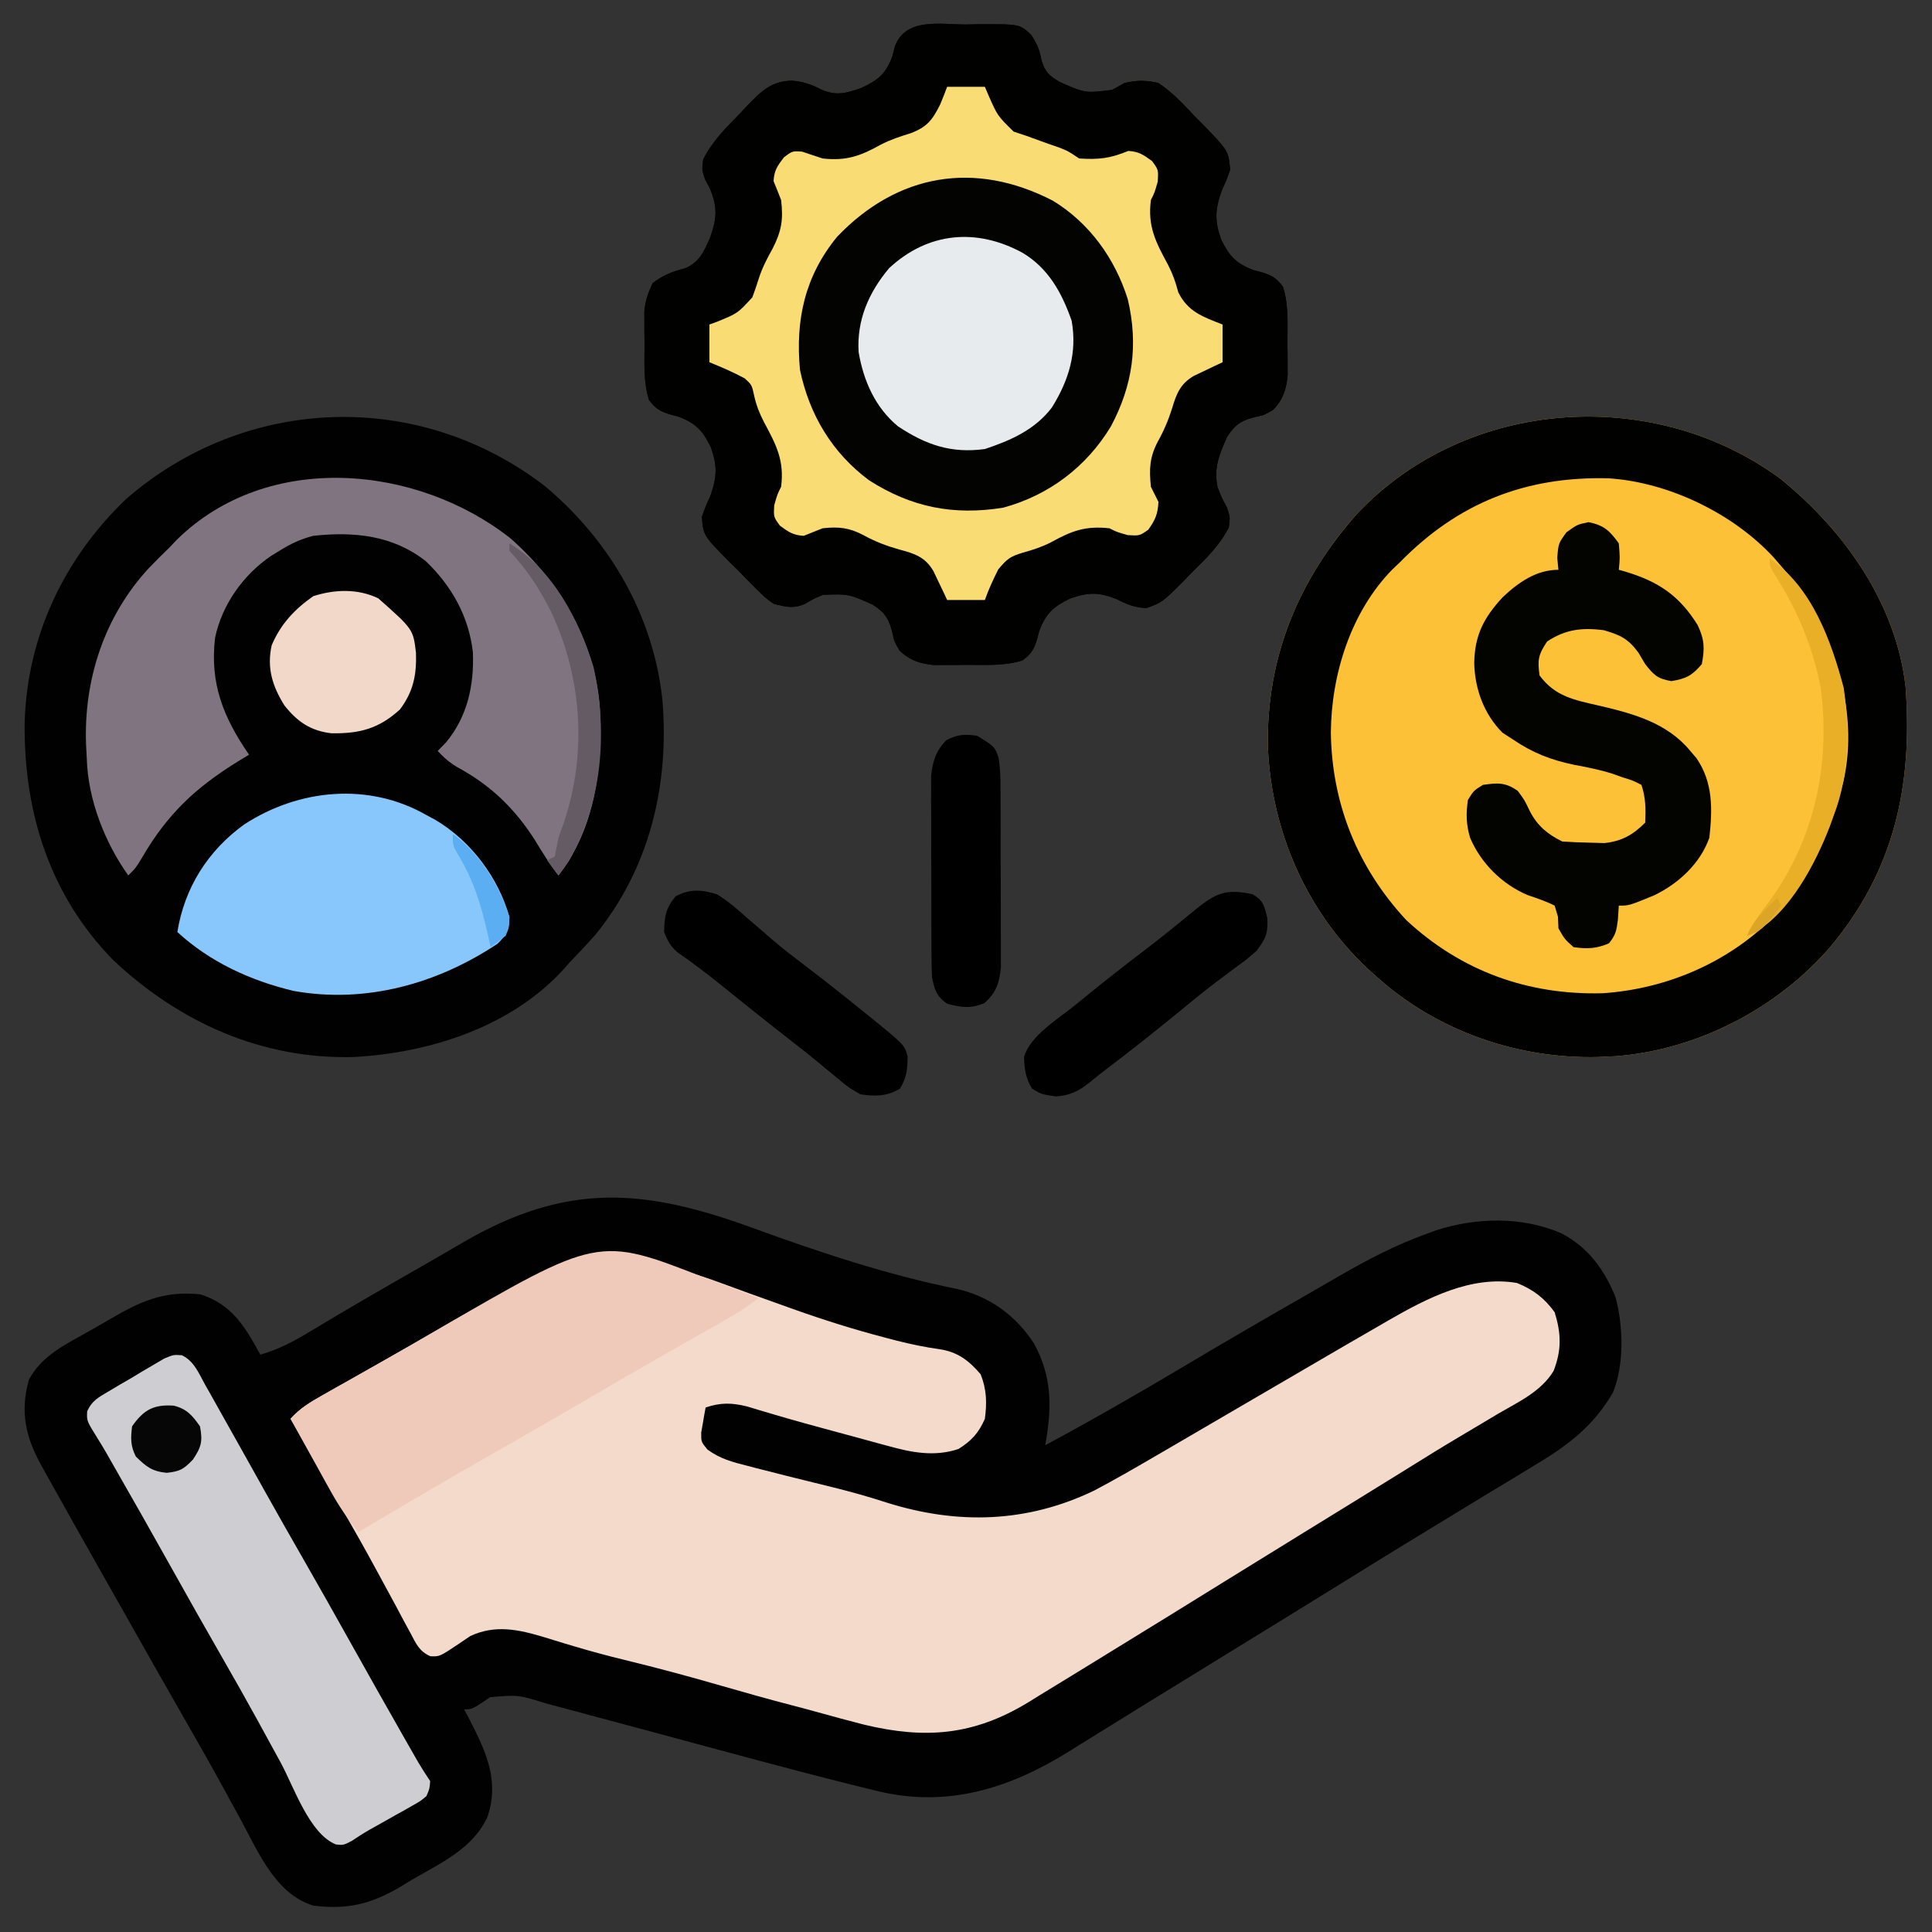 <?xml version="1.0" encoding="UTF-8"?>
<svg version="1.1" xmlns="http://www.w3.org/2000/svg" width="512" height="512">
<rect width="100%" height="100%" fill="#333333" stroke="none"/>
<path d="M0 0 C17.676 6.438 35.44 12.355 53.906 16.104 C62.566 18.021 69.559 23.116 74.406 30.541 C79.308 39.458 79.17 47.733 77.406 57.541 C89.766 50.889 101.91 43.931 113.966 36.744 C125.108 30.104 136.328 23.604 147.585 17.16 C150.117 15.707 152.643 14.245 155.168 12.779 C162.69 8.439 170.209 4.481 178.406 1.541 C179.271 1.223 180.136 0.904 181.028 0.576 C191.684 -2.86 203.776 -3.104 214.141 1.35 C221.323 5.127 225.489 10.849 228.524 18.276 C230.606 25.979 230.885 36.139 227.844 43.604 C222.74 52.362 216.014 57.536 207.406 62.666 C206.355 63.308 205.303 63.95 204.22 64.611 C200.956 66.6 197.682 68.571 194.406 70.541 C192.422 71.748 190.439 72.956 188.457 74.166 C184.634 76.5 180.807 78.827 176.977 81.151 C170.802 84.902 164.659 88.704 158.52 92.513 C148.28 98.864 138.014 105.172 127.75 111.484 C123.329 114.204 118.909 116.928 114.49 119.652 C111.249 121.648 108.006 123.64 104.762 125.631 C100.526 128.233 96.3 130.852 92.082 133.483 C90.065 134.731 88.049 135.98 86.031 137.229 C85.135 137.793 84.239 138.357 83.316 138.938 C67.727 148.545 51.488 153.584 33.271 149.273 C32.493 149.079 31.716 148.885 30.914 148.686 C30.041 148.473 29.168 148.261 28.269 148.042 C9.617 143.429 -8.912 138.299 -27.467 133.314 C-31.918 132.118 -36.371 130.927 -40.825 129.737 C-43.315 129.071 -45.805 128.399 -48.294 127.728 C-49.823 127.319 -51.351 126.911 -52.88 126.503 C-53.561 126.318 -54.241 126.133 -54.942 125.943 C-62.334 123.67 -62.334 123.67 -69.738 124.319 C-70.288 124.701 -70.839 125.084 -71.406 125.479 C-74.594 127.541 -74.594 127.541 -76.594 127.541 C-76.088 128.496 -75.583 129.452 -75.062 130.436 C-70.75 138.887 -67.266 146.289 -70.336 155.854 C-74.149 164.425 -82.813 168.272 -90.594 172.791 C-92.185 173.766 -92.185 173.766 -93.808 174.76 C-101.54 179.221 -107.692 180.656 -116.594 179.541 C-126.542 176.466 -131.13 165.429 -135.719 156.916 C-136.714 155.092 -137.713 153.27 -138.712 151.447 C-139.383 150.224 -140.052 149.001 -140.72 147.777 C-143.654 142.41 -146.669 137.093 -149.719 131.791 C-155.504 121.71 -161.226 111.593 -166.939 101.47 C-168.608 98.515 -170.28 95.561 -171.953 92.608 C-177.112 83.497 -182.258 74.38 -187.344 65.229 C-187.762 64.475 -188.181 63.722 -188.612 62.946 C-192.77 55.445 -194.344 48.787 -191.933 40.186 C-188.655 33.94 -182.406 30.891 -176.439 27.572 C-174.524 26.503 -172.63 25.403 -170.738 24.295 C-162.48 19.486 -156.424 16.574 -146.594 17.541 C-138.147 20.114 -134.642 26.168 -130.594 33.541 C-125.731 32.132 -121.638 29.971 -117.344 27.354 C-115.84 26.454 -114.336 25.556 -112.832 24.658 C-112.005 24.164 -111.178 23.67 -110.326 23.161 C-101.794 18.103 -93.174 13.194 -84.572 8.257 C-81.985 6.766 -79.405 5.264 -76.828 3.756 C-49.351 -12.215 -28.884 -10.545 0 0 Z " fill="#010101" transform="translate(199.594,325.459)"/>
<path d="M0 0 C17.089 14.329 28.648 34.125 31.055 56.543 C32.958 79.063 27.689 101.208 13.25 118.883 C11.065 121.357 8.813 123.74 6.516 126.109 C5.977 126.722 5.438 127.334 4.883 127.965 C-9.085 143.302 -30.613 150.13 -50.766 151.234 C-75.154 151.868 -96.957 142.024 -114.484 125.547 C-131.358 108.28 -138.174 86.395 -137.952 62.69 C-137.319 39.843 -127.575 19.129 -111.008 3.297 C-79.237 -24.244 -33.391 -25.793 0 0 Z " fill="#010101" transform="translate(144.484,128.891)"/>
<path d="M0 0 C16.813 13.68 30.495 32.967 33 55 C34.912 81.065 30.061 103.653 13 124 C-1.167 140.346 -22.231 151.258 -43.914 152.91 C-44.602 152.94 -45.291 152.969 -46 153 C-46.75 153.04 -47.5 153.08 -48.273 153.121 C-69.629 153.709 -91.106 146.282 -107 132 C-107.919 131.175 -108.838 130.35 -109.785 129.5 C-125.806 114.338 -134.943 93.385 -135.976 71.412 C-136.588 47.57 -127.974 26.527 -112.066 8.852 C-83.032 -21.643 -33.619 -24.908 0 0 Z " fill="#FCC137" transform="translate(472,127)"/>
<path d="M0 0 C5.409 2.015 10.848 3.947 16.285 5.886 C17.339 6.264 18.393 6.642 19.48 7.032 C27.561 9.912 35.655 12.466 43.957 14.632 C44.948 14.892 45.939 15.151 46.96 15.418 C50.741 16.366 54.411 17.143 58.277 17.679 C63.101 18.395 66.076 20.667 69.207 24.32 C70.805 28.314 70.903 31.886 70.332 36.132 C68.707 39.869 66.776 41.98 63.332 44.132 C56.971 46.253 50.912 45.069 44.605 43.304 C43.895 43.114 43.185 42.924 42.453 42.728 C40.202 42.122 37.954 41.502 35.707 40.882 C34.224 40.482 32.741 40.082 31.258 39.683 C25.591 38.153 19.928 36.615 14.301 34.943 C12.449 34.395 12.449 34.395 10.558 33.835 C9.474 33.507 8.389 33.179 7.272 32.84 C3.162 31.851 0.342 31.795 -3.668 33.132 C-3.946 34.544 -4.189 35.962 -4.418 37.382 C-4.627 38.566 -4.627 38.566 -4.84 39.773 C-4.861 42.242 -4.861 42.242 -3.184 44.277 C0.093 46.694 3.443 47.604 7.332 48.57 C8.117 48.777 8.902 48.983 9.711 49.197 C12.247 49.859 14.788 50.499 17.332 51.132 C18.186 51.345 19.04 51.558 19.92 51.778 C23.347 52.63 26.773 53.482 30.203 54.321 C34.954 55.494 39.613 56.805 44.269 58.32 C63.121 64.259 81.542 63.71 99.332 55.132 C104.748 52.272 110.041 49.217 115.332 46.132 C116.214 45.62 117.096 45.108 118.006 44.58 C125.123 40.446 132.228 36.291 139.332 32.132 C147.326 27.455 155.324 22.786 163.332 18.132 C164.791 17.283 164.791 17.283 166.279 16.417 C169.106 14.775 171.937 13.14 174.769 11.507 C176.02 10.78 176.02 10.78 177.295 10.038 C187.467 4.198 199.192 -1.952 211.332 0.132 C215.671 1.897 218.578 4.096 221.332 7.882 C223.075 13.546 223.202 17.885 221.05 23.441 C217.72 28.921 211.787 31.622 206.394 34.757 C205.213 35.461 204.034 36.166 202.855 36.873 C200.474 38.299 198.089 39.717 195.699 41.129 C191.038 43.902 186.433 46.762 181.832 49.632 C172.896 55.174 163.941 60.683 154.984 66.191 C148.26 70.327 141.542 74.474 134.832 78.632 C123.797 85.467 112.759 92.296 101.69 99.074 C99.419 100.466 97.151 101.859 94.884 103.257 C91.519 105.33 88.145 107.388 84.769 109.445 C83.753 110.073 82.737 110.701 81.69 111.349 C67.343 120.041 54.531 121.077 38.333 117.183 C34.219 116.129 30.122 115.026 26.031 113.884 C23.76 113.252 21.486 112.642 19.203 112.054 C13.05 110.46 6.94 108.736 0.834 106.972 C-7.781 104.483 -16.407 102.148 -25.123 100.038 C-29.541 98.956 -33.915 97.788 -38.274 96.488 C-39.673 96.072 -39.673 96.072 -41.1 95.648 C-42.879 95.113 -44.656 94.568 -46.428 94.011 C-53.236 91.966 -59.39 90.605 -66.032 93.699 C-67.005 94.357 -67.978 95.016 -68.981 95.695 C-74.139 99.154 -74.139 99.154 -76.634 99.051 C-79.643 97.692 -80.374 95.752 -81.918 92.867 C-82.521 91.759 -83.123 90.651 -83.744 89.51 C-84.386 88.301 -85.027 87.092 -85.668 85.882 C-86.335 84.649 -87.003 83.417 -87.672 82.186 C-88.691 80.313 -89.708 78.44 -90.721 76.563 C-93.761 70.931 -96.913 65.367 -100.106 59.82 C-100.832 58.553 -100.832 58.553 -101.574 57.261 C-102.5 55.648 -103.426 54.034 -104.353 52.421 C-106.381 48.891 -108.4 45.355 -110.418 41.82 C-111.052 40.71 -111.687 39.6 -112.34 38.457 C-112.778 37.69 -113.217 36.923 -113.668 36.132 C-111.174 33.337 -108.416 31.7 -105.164 29.867 C-104.044 29.231 -102.923 28.596 -101.768 27.941 C-100.548 27.254 -99.327 26.568 -98.106 25.882 C-96.207 24.809 -94.309 23.734 -92.411 22.659 C-91.109 21.921 -89.807 21.184 -88.504 20.447 C-84.161 17.988 -79.836 15.5 -75.524 12.988 C-47.769 -3.177 -31.323 -11.681 0 0 Z " fill="#F4DACB" transform="translate(190.668,339.868)"/>
<path d="M0 0 C1.913 -0.043 1.913 -0.043 3.865 -0.086 C14.296 -0.108 14.296 -0.108 17.379 2.781 C18.884 5.211 19.616 6.734 20.062 9.5 C21.107 12.688 21.962 13.438 24.891 15.23 C31.7 18.212 31.7 18.212 38.812 17.312 C39.885 16.714 40.958 16.116 42.062 15.5 C45.232 14.717 47.887 14.729 51.062 15.5 C54.709 17.951 57.577 20.982 60.562 24.188 C61.372 25.004 62.182 25.821 63.016 26.662 C69.629 33.514 69.629 33.514 70.062 38.5 C69.109 41.191 69.109 41.191 67.812 44.062 C66.052 49.043 65.913 52 67.688 57 C69.842 61.396 71.62 63.296 76.188 65.062 C77.46 65.405 77.46 65.405 78.758 65.754 C81.351 66.593 82.426 67.34 84.062 69.5 C85.605 74.359 85.247 79.393 85.25 84.438 C85.262 85.427 85.274 86.416 85.287 87.436 C85.289 88.394 85.291 89.352 85.293 90.34 C85.297 91.21 85.301 92.08 85.305 92.976 C84.955 96.621 84.049 99.513 81.438 102.125 C79.062 103.5 79.062 103.5 77.199 103.891 C73.283 104.805 71.547 105.762 69.293 109.195 C67.224 113.813 65.642 117.53 66.723 122.59 C67.815 125.426 67.815 125.426 69.207 127.965 C70.062 130.5 70.062 130.5 69.715 133.266 C67.245 138.1 63.654 141.525 59.812 145.312 C59.061 146.088 58.309 146.863 57.535 147.662 C52.027 153.155 52.027 153.155 47.836 154.652 C44.671 154.478 42.753 153.679 39.938 152.25 C35.187 150.392 32.444 150.419 27.625 152.125 C23.197 154.276 21.272 156.027 19.5 160.625 C19.272 161.473 19.044 162.321 18.809 163.195 C17.969 165.788 17.223 166.863 15.062 168.5 C10.204 170.042 5.169 169.684 0.125 169.688 C-0.864 169.7 -1.854 169.712 -2.873 169.725 C-4.311 169.728 -4.311 169.728 -5.777 169.73 C-7.082 169.737 -7.082 169.737 -8.414 169.743 C-12.058 169.392 -14.951 168.487 -17.562 165.875 C-18.938 163.5 -18.938 163.5 -19.328 161.637 C-20.248 157.696 -21.198 155.979 -24.668 153.73 C-31.022 150.898 -31.022 150.898 -37.805 151.125 C-40.366 152.19 -40.366 152.19 -42.621 153.547 C-45.803 154.856 -47.626 154.346 -50.938 153.5 C-53.255 151.813 -53.255 151.813 -55.426 149.641 C-56.214 148.854 -57.002 148.068 -57.814 147.258 C-59.02 146.016 -59.02 146.016 -60.25 144.75 C-61.485 143.532 -61.485 143.532 -62.744 142.289 C-69.523 135.426 -69.523 135.426 -69.938 130.5 C-68.984 127.809 -68.984 127.809 -67.688 124.938 C-65.927 119.957 -65.788 117 -67.562 112 C-69.717 107.604 -71.495 105.704 -76.062 103.938 C-76.911 103.709 -77.759 103.481 -78.633 103.246 C-81.226 102.407 -82.301 101.66 -83.938 99.5 C-85.48 94.641 -85.122 89.607 -85.125 84.562 C-85.143 83.078 -85.143 83.078 -85.162 81.564 C-85.164 80.606 -85.166 79.648 -85.168 78.66 C-85.172 77.79 -85.176 76.92 -85.18 76.024 C-84.906 73.172 -84.201 71.066 -82.938 68.5 C-80.113 66.402 -77.867 65.482 -74.438 64.625 C-70.568 63.002 -69.426 60.222 -67.75 56.5 C-65.981 51.413 -65.721 48.56 -67.75 43.562 C-68.19 42.728 -68.629 41.894 -69.082 41.035 C-69.938 38.5 -69.938 38.5 -69.578 35.738 C-67.136 30.919 -63.655 27.44 -59.875 23.625 C-59.149 22.841 -58.422 22.058 -57.674 21.25 C-54.038 17.559 -51.468 14.996 -46.117 14.879 C-43.061 15.104 -40.834 15.904 -38.125 17.312 C-34.206 18.953 -31.644 18.194 -27.688 16.812 C-23.138 14.704 -21.183 13.092 -19.438 8.375 C-19.221 7.527 -19.004 6.679 -18.781 5.805 C-15.957 -1.91 -6.701 -0.014 0 0 Z " fill="#030302" transform="translate(255.938,6.5)"/>
<path d="M0 0 C1.913 -0.043 1.913 -0.043 3.865 -0.086 C14.296 -0.108 14.296 -0.108 17.379 2.781 C18.884 5.211 19.616 6.734 20.062 9.5 C21.107 12.688 21.962 13.438 24.891 15.23 C31.7 18.212 31.7 18.212 38.812 17.312 C39.885 16.714 40.958 16.116 42.062 15.5 C45.232 14.717 47.887 14.729 51.062 15.5 C54.709 17.951 57.577 20.982 60.562 24.188 C61.372 25.004 62.182 25.821 63.016 26.662 C69.629 33.514 69.629 33.514 70.062 38.5 C69.109 41.191 69.109 41.191 67.812 44.062 C66.052 49.043 65.913 52 67.688 57 C69.842 61.396 71.62 63.296 76.188 65.062 C77.46 65.405 77.46 65.405 78.758 65.754 C81.351 66.593 82.426 67.34 84.062 69.5 C85.605 74.359 85.247 79.393 85.25 84.438 C85.262 85.427 85.274 86.416 85.287 87.436 C85.289 88.394 85.291 89.352 85.293 90.34 C85.297 91.21 85.301 92.08 85.305 92.976 C84.955 96.621 84.049 99.513 81.438 102.125 C79.062 103.5 79.062 103.5 77.199 103.891 C73.283 104.805 71.547 105.762 69.293 109.195 C67.224 113.813 65.642 117.53 66.723 122.59 C67.815 125.426 67.815 125.426 69.207 127.965 C70.062 130.5 70.062 130.5 69.715 133.266 C67.245 138.1 63.654 141.525 59.812 145.312 C59.061 146.088 58.309 146.863 57.535 147.662 C52.027 153.155 52.027 153.155 47.836 154.652 C44.671 154.478 42.753 153.679 39.938 152.25 C35.187 150.392 32.444 150.419 27.625 152.125 C23.197 154.276 21.272 156.027 19.5 160.625 C19.272 161.473 19.044 162.321 18.809 163.195 C17.969 165.788 17.223 166.863 15.062 168.5 C10.204 170.042 5.169 169.684 0.125 169.688 C-0.864 169.7 -1.854 169.712 -2.873 169.725 C-4.311 169.728 -4.311 169.728 -5.777 169.73 C-7.082 169.737 -7.082 169.737 -8.414 169.743 C-12.058 169.392 -14.951 168.487 -17.562 165.875 C-18.938 163.5 -18.938 163.5 -19.328 161.637 C-20.248 157.696 -21.198 155.979 -24.668 153.73 C-31.022 150.898 -31.022 150.898 -37.805 151.125 C-40.366 152.19 -40.366 152.19 -42.621 153.547 C-45.803 154.856 -47.626 154.346 -50.938 153.5 C-53.255 151.813 -53.255 151.813 -55.426 149.641 C-56.214 148.854 -57.002 148.068 -57.814 147.258 C-59.02 146.016 -59.02 146.016 -60.25 144.75 C-61.485 143.532 -61.485 143.532 -62.744 142.289 C-69.523 135.426 -69.523 135.426 -69.938 130.5 C-68.984 127.809 -68.984 127.809 -67.688 124.938 C-65.927 119.957 -65.788 117 -67.562 112 C-69.717 107.604 -71.495 105.704 -76.062 103.938 C-76.911 103.709 -77.759 103.481 -78.633 103.246 C-81.226 102.407 -82.301 101.66 -83.938 99.5 C-85.48 94.641 -85.122 89.607 -85.125 84.562 C-85.143 83.078 -85.143 83.078 -85.162 81.564 C-85.164 80.606 -85.166 79.648 -85.168 78.66 C-85.172 77.79 -85.176 76.92 -85.18 76.024 C-84.906 73.172 -84.201 71.066 -82.938 68.5 C-80.113 66.402 -77.867 65.482 -74.438 64.625 C-70.568 63.002 -69.426 60.222 -67.75 56.5 C-65.981 51.413 -65.721 48.56 -67.75 43.562 C-68.19 42.728 -68.629 41.894 -69.082 41.035 C-69.938 38.5 -69.938 38.5 -69.578 35.738 C-67.136 30.919 -63.655 27.44 -59.875 23.625 C-59.149 22.841 -58.422 22.058 -57.674 21.25 C-54.038 17.559 -51.468 14.996 -46.117 14.879 C-43.061 15.104 -40.834 15.904 -38.125 17.312 C-34.206 18.953 -31.644 18.194 -27.688 16.812 C-23.138 14.704 -21.183 13.092 -19.438 8.375 C-19.221 7.527 -19.004 6.679 -18.781 5.805 C-15.957 -1.91 -6.701 -0.014 0 0 Z M-4.938 16.5 C-5.182 17.175 -5.427 17.851 -5.68 18.547 C-8.685 25.717 -8.685 25.717 -12.145 27.879 C-13.829 28.513 -15.535 29.095 -17.254 29.629 C-20.089 30.549 -22.461 31.803 -25.062 33.25 C-29.722 35.627 -32.743 36.116 -37.938 35.5 C-39.612 34.853 -41.281 34.19 -42.938 33.5 C-45.77 33.672 -46.94 34.502 -49.25 36.188 C-51.274 38.445 -51.274 38.445 -50.75 41.625 C-50.059 44.413 -50.059 44.413 -48.938 46.5 C-48.044 53.393 -50.153 57.576 -53.441 63.598 C-54.731 66.1 -55.488 68.238 -56.188 70.938 C-58.736 76.126 -62.713 77.461 -67.938 79.5 C-67.938 82.8 -67.938 86.1 -67.938 89.5 C-67.239 89.826 -66.54 90.152 -65.82 90.488 C-64.91 90.925 -64 91.362 -63.062 91.812 C-62.158 92.242 -61.253 92.671 -60.32 93.113 C-56.713 95.213 -55.711 97.87 -54.562 101.688 C-53.558 104.871 -52.378 107.652 -50.75 110.562 C-48.559 114.776 -48.473 117.779 -48.938 122.5 C-49.584 124.174 -50.247 125.843 -50.938 127.5 C-50.766 130.332 -49.936 131.503 -48.25 133.812 C-45.992 135.836 -45.992 135.836 -42.812 135.312 C-40.024 134.621 -40.024 134.621 -37.938 133.5 C-32.572 133.096 -29.209 133.955 -24.438 136.375 C-19.323 138.915 -19.323 138.915 -13.875 140.5 C-9.858 141.867 -8.889 143.813 -6.938 147.5 C-6.222 149.146 -5.535 150.807 -4.938 152.5 C-1.637 152.5 1.663 152.5 5.062 152.5 C5.482 151.469 5.482 151.469 5.91 150.418 C9.208 143.006 9.208 143.006 13.125 140.688 C14.435 140.284 15.748 139.889 17.062 139.5 C19.195 138.643 21.32 137.767 23.438 136.875 C24.476 136.45 25.515 136.024 26.586 135.586 C28.96 134.724 28.96 134.724 30.062 133.5 C34.947 133.26 37.735 133.261 42.062 135.5 C45.265 135.34 46.817 134.675 49.438 132.812 C51.391 130.543 51.391 130.543 50.875 127.375 C50.184 124.587 50.184 124.587 49.062 122.5 C48.164 115.57 50.333 111.407 53.609 105.344 C54.821 102.973 55.6 101.007 56.188 98.438 C57.062 95.5 57.062 95.5 58.75 93.75 C61.783 92.11 64.864 90.792 68.062 89.5 C68.062 86.2 68.062 82.9 68.062 79.5 C67.387 79.255 66.712 79.01 66.016 78.758 C58.845 75.753 58.845 75.753 56.684 72.293 C56.049 70.608 55.468 68.903 54.934 67.184 C54.013 64.348 52.76 61.976 51.312 59.375 C48.935 54.716 48.446 51.694 49.062 46.5 C49.709 44.826 50.372 43.157 51.062 41.5 C50.891 38.668 50.061 37.497 48.375 35.188 C46.117 33.164 46.117 33.164 42.938 33.688 C40.149 34.379 40.149 34.379 38.062 35.5 C31.725 36.179 28.13 34.839 22.594 31.797 C20.124 30.531 17.783 29.714 15.125 28.938 C12.499 28.102 11.226 27.653 9.188 25.75 C7.669 22.713 6.334 19.649 5.062 16.5 C1.762 16.5 -1.538 16.5 -4.938 16.5 Z " fill="#010100" transform="translate(255.938,6.5)"/>
<path d="M0 0 C16.813 13.68 30.495 32.967 33 55 C34.912 81.065 30.061 103.653 13 124 C-1.167 140.346 -22.231 151.258 -43.914 152.91 C-44.602 152.94 -45.291 152.969 -46 153 C-46.75 153.04 -47.5 153.08 -48.273 153.121 C-69.629 153.709 -91.106 146.282 -107 132 C-107.919 131.175 -108.838 130.35 -109.785 129.5 C-125.806 114.338 -134.943 93.385 -135.976 71.412 C-136.588 47.57 -127.974 26.527 -112.066 8.852 C-83.032 -21.643 -33.619 -24.908 0 0 Z M-101 22 C-101.666 22.634 -102.333 23.268 -103.02 23.922 C-114.023 35.149 -119.192 51.763 -119.312 67.125 C-119.051 86.031 -112.249 102.888 -99.355 116.805 C-84.845 130.328 -67.091 136.753 -47.27 136.219 C-29.862 135.054 -13.123 127.721 -1 115 C7.171 105.216 12.888 94.357 16 82 C16.171 81.384 16.343 80.767 16.519 80.132 C20.255 63.569 15.436 46.236 7 32 C4.862 28.803 2.54 25.886 0 23 C-0.645 22.25 -1.289 21.5 -1.953 20.727 C-12.701 9.063 -29.791 0.798 -45.645 -0.238 C-67.593 -0.828 -85.571 6.225 -101 22 Z " fill="#010100" transform="translate(472,127)"/>
<path d="M0 0 C13.133 11.577 22.55 27.613 23.688 45.312 C24.262 60.87 22.536 76.545 12.688 89.312 C10.397 86.371 8.473 83.324 6.562 80.125 C1.116 71.562 -5.226 65.445 -14.148 60.602 C-16.226 59.364 -17.696 58.096 -19.312 56.312 C-18.57 55.549 -17.828 54.786 -17.062 54 C-11.408 47.122 -9.646 38.904 -9.996 30.16 C-11.047 20.7 -15.631 12.556 -22.5 6 C-31.258 -0.85 -41.521 -1.861 -52.312 -0.688 C-55.682 0.188 -58.377 1.458 -61.312 3.312 C-62.009 3.737 -62.705 4.161 -63.422 4.598 C-70.79 9.57 -76.479 17.534 -78.312 26.312 C-79.749 38.446 -76.123 47.431 -69.312 57.312 C-70.23 57.869 -71.148 58.426 -72.094 59 C-83.434 65.995 -90.883 72.937 -97.648 84.555 C-99.312 87.312 -99.312 87.312 -101.312 89.312 C-107.55 80.581 -112.013 69.153 -112.312 58.312 C-112.374 57.143 -112.436 55.974 -112.5 54.77 C-113.163 37.489 -107.714 20.703 -95.875 7.875 C-94.052 5.985 -92.19 4.149 -90.312 2.312 C-89.678 1.646 -89.044 0.98 -88.391 0.293 C-64.365 -23.255 -24.839 -19.588 0 0 Z " fill="#817481" transform="translate(135.312,142.688)"/>
<path d="M0 0 C3.3 0 6.6 0 10 0 C10.291 0.687 10.583 1.374 10.883 2.082 C13.348 7.685 13.348 7.685 17.625 11.875 C18.739 12.246 19.852 12.617 21 13 C22.897 13.683 24.793 14.371 26.688 15.062 C27.619 15.383 28.551 15.704 29.512 16.035 C32 17 32 17 35 19 C40.149 19.332 43.242 18.983 48 17 C50.832 17.172 52.003 18.002 54.312 19.688 C56 22 56 22 55.812 25.125 C55 28 55 28 54 30 C53.106 36.893 55.216 41.076 58.504 47.098 C59.794 49.6 60.551 51.738 61.25 54.438 C63.799 59.626 67.775 60.961 73 63 C73 66.3 73 69.6 73 73 C72.301 73.326 71.603 73.652 70.883 73.988 C69.973 74.425 69.063 74.862 68.125 75.312 C67.22 75.742 66.315 76.171 65.383 76.613 C61.775 78.713 60.774 81.37 59.625 85.188 C58.621 88.371 57.44 91.152 55.812 94.062 C53.625 98.262 53.53 101.298 54 106 C54.651 107.341 55.315 108.676 56 110 C55.84 113.203 55.175 114.754 53.312 117.375 C51 119 51 119 47.875 118.812 C45 118 45 118 43 117 C36.661 116.321 33.061 117.658 27.527 120.711 C25.067 121.966 22.782 122.713 20.125 123.438 C16.695 124.508 16.029 124.966 13.562 127.875 C12.223 130.553 10.996 133.177 10 136 C6.7 136 3.4 136 0 136 C-0.489 134.952 -0.489 134.952 -0.988 133.883 C-1.425 132.973 -1.862 132.063 -2.312 131.125 C-2.742 130.22 -3.171 129.315 -3.613 128.383 C-5.833 124.569 -8.635 123.706 -12.688 122.625 C-16.11 121.655 -19.076 120.532 -22.188 118.812 C-25.915 116.851 -28.753 116.519 -33 117 C-34.669 117.66 -36.336 118.326 -38 119 C-40.832 118.828 -42.003 117.998 -44.312 116.312 C-46 114 -46 114 -45.812 110.875 C-45 108 -45 108 -44 106 C-43.102 99.07 -45.27 94.907 -48.547 88.844 C-49.758 86.473 -50.537 84.507 -51.125 81.938 C-51.761 78.979 -51.761 78.979 -53.688 77.25 C-56.721 75.61 -59.802 74.292 -63 73 C-63 69.7 -63 66.4 -63 63 C-62.325 62.755 -61.649 62.51 -60.953 62.258 C-55.5 60.028 -55.5 60.028 -51.621 55.793 C-50.987 54.108 -50.405 52.403 -49.871 50.684 C-48.951 47.848 -47.697 45.476 -46.25 42.875 C-43.873 38.216 -43.384 35.194 -44 30 C-44.647 28.326 -45.31 26.657 -46 25 C-45.826 22.131 -45 21 -43.25 18.688 C-41 17 -41 17 -38.438 17.188 C-36.625 17.792 -34.812 18.396 -33 19 C-26.695 19.664 -23.092 18.4 -17.59 15.34 C-14.989 13.995 -12.478 13.179 -9.688 12.312 C-5.381 10.692 -3.921 8.847 -1.875 4.75 C-1.217 3.18 -0.58 1.6 0 0 Z M-29.145 39.734 C-37.711 50.194 -40.229 61.73 -39 75 C-36.5 86.93 -30.481 96.99 -20.695 104.277 C-9.479 111.446 1.699 113.663 14.855 111.539 C26.976 108.263 36.949 100.682 43.387 90.02 C49.201 79.138 50.71 68.365 47.875 56.312 C44.491 45.52 37.728 36.091 28 30.176 C7.388 19.535 -13.102 22.955 -29.145 39.734 Z " fill="#FADC74" transform="translate(251,23)"/>
<path d="M0 0 C3.226 1.511 4.524 4.84 6.182 7.846 C6.607 8.591 7.031 9.336 7.468 10.103 C8.928 12.677 10.368 15.261 11.807 17.846 C12.921 19.831 14.036 21.816 15.151 23.8 C17.54 28.056 19.922 32.318 22.3 36.581 C25.433 42.19 28.609 47.774 31.807 53.346 C36.19 60.986 40.513 68.657 44.807 76.346 C49.358 84.49 53.933 92.619 58.557 100.721 C59.059 101.601 59.56 102.481 60.077 103.387 C60.54 104.196 61.002 105.005 61.479 105.839 C61.882 106.544 62.286 107.249 62.701 107.975 C63.681 109.633 64.739 111.244 65.807 112.846 C65.66 114.879 65.66 114.879 64.807 116.846 C63.213 118.171 63.213 118.171 61.167 119.319 C60.426 119.744 59.684 120.169 58.921 120.606 C58.141 121.036 57.361 121.466 56.557 121.909 C55.793 122.343 55.029 122.776 54.241 123.223 C52.759 124.064 51.273 124.897 49.782 125.722 C48.15 126.651 46.571 127.673 45.01 128.718 C42.807 129.846 42.807 129.846 40.843 129.648 C33.813 126.879 29.674 114.363 26.204 107.976 C24.445 104.74 22.673 101.512 20.901 98.284 C20.549 97.642 20.197 96.999 19.834 96.337 C16.842 90.89 13.782 85.484 10.682 80.096 C6.338 72.542 2.056 64.955 -2.193 57.346 C-7.629 47.614 -13.125 37.917 -18.669 28.245 C-19.095 27.496 -19.521 26.746 -19.959 25.974 C-20.764 24.585 -21.594 23.21 -22.449 21.851 C-25.22 17.384 -25.22 17.384 -25.091 14.853 C-23.813 11.999 -22.093 11.165 -19.423 9.577 C-18.452 8.999 -17.48 8.421 -16.48 7.825 C-15.457 7.234 -14.434 6.643 -13.38 6.034 C-12.369 5.424 -11.358 4.813 -10.316 4.184 C-9.34 3.613 -8.365 3.041 -7.361 2.452 C-6.466 1.927 -5.572 1.403 -4.65 0.863 C-2.193 -0.154 -2.193 -0.154 0 0 Z " fill="#CDCDD2" transform="translate(48.193,359.154)"/>
<path d="M0 0 C1.42 0.532 2.84 1.062 4.262 1.59 C7.685 2.866 11.096 4.174 14.5 5.5 C11.425 7.918 8.231 9.875 4.828 11.801 C3.701 12.441 2.575 13.081 1.414 13.74 C0.818 14.078 0.221 14.415 -0.394 14.762 C-3.573 16.561 -6.747 18.368 -9.922 20.176 C-10.566 20.542 -11.21 20.908 -11.873 21.286 C-17.774 24.647 -23.641 28.066 -29.5 31.5 C-38.174 36.581 -46.889 41.588 -55.625 46.562 C-67.659 53.415 -79.606 60.407 -91.5 67.5 C-94.418 64.02 -96.754 60.513 -98.953 56.543 C-99.572 55.431 -100.191 54.319 -100.828 53.174 C-101.462 52.023 -102.097 50.873 -102.75 49.688 C-103.406 48.506 -104.062 47.324 -104.719 46.143 C-106.317 43.264 -107.91 40.383 -109.5 37.5 C-107.006 34.704 -104.248 33.067 -100.996 31.234 C-99.875 30.599 -98.755 29.963 -97.6 29.308 C-96.379 28.622 -95.158 27.936 -93.938 27.25 C-92.039 26.177 -90.141 25.101 -88.243 24.026 C-86.941 23.288 -85.638 22.551 -84.336 21.814 C-79.992 19.356 -75.668 16.868 -71.355 14.355 C-27.955 -10.922 -27.955 -10.922 0 0 Z " fill="#EFC9BA" transform="translate(186.5,338.5)"/>
<path d="M0 0 C4.107 0.856 5.554 2.244 8 5.625 C8.312 9.438 8.312 9.438 8 12.625 C8.568 12.784 9.137 12.942 9.723 13.105 C18.462 15.746 24.019 19.423 28.891 27.281 C30.718 31.142 30.787 33.406 30 37.625 C27.426 40.653 25.848 41.487 21.938 42.125 C18.243 41.496 17.304 40.543 15 37.625 C14.402 36.614 13.804 35.604 13.188 34.562 C10.417 30.842 8.432 29.933 4 28.625 C-1.73 27.906 -6.064 28.374 -11 31.625 C-13.345 35.143 -13.58 36.483 -13 40.625 C-8.854 46.228 -3.829 47.116 2.75 48.625 C11.808 50.736 20.779 53.157 26.938 60.625 C27.755 61.584 27.755 61.584 28.59 62.562 C33.007 69.023 32.823 76.055 32 83.625 C29.587 90.465 23.829 95.774 17.398 98.883 C10.744 101.625 10.744 101.625 8 101.625 C7.918 102.883 7.835 104.141 7.75 105.438 C7.38 108.259 7.203 109.375 5.375 111.625 C1.985 113.052 -0.362 113.145 -4 112.625 C-6.375 110.5 -6.375 110.5 -8 107.625 C-8.041 106.614 -8.082 105.604 -8.125 104.562 C-8.414 103.593 -8.703 102.624 -9 101.625 C-11.343 100.444 -13.748 99.664 -16.227 98.805 C-22.972 95.936 -28.528 90.387 -31.41 83.641 C-32.469 80.024 -32.502 77.393 -32 73.625 C-30.438 71.125 -30.438 71.125 -28 69.625 C-24.104 69.068 -21.987 68.912 -18.75 71.25 C-17 73.625 -17 73.625 -15.562 76.625 C-13.523 80.54 -10.921 82.664 -7 84.625 C-4.588 84.801 -2.168 84.892 0.25 84.938 C1.555 84.975 2.859 85.012 4.203 85.051 C8.805 84.535 11.722 82.903 15 79.625 C15.136 75.962 15.165 73.119 14 69.625 C11.753 68.475 11.753 68.475 9 67.625 C7.639 67.142 7.639 67.142 6.25 66.648 C2.908 65.596 -0.367 64.943 -3.812 64.312 C-9.99 63.022 -14.796 61.161 -20 57.625 C-20.928 57.027 -21.856 56.429 -22.812 55.812 C-27.708 50.917 -30.129 44.286 -30.312 37.438 C-30.214 29.956 -27.774 25.302 -22.75 19.875 C-18.591 15.958 -13.844 12.625 -8 12.625 C-8.103 11.573 -8.206 10.521 -8.312 9.438 C-8 5.625 -8 5.625 -5.875 2.688 C-3 0.625 -3 0.625 0 0 Z " fill="#030300" transform="translate(421,138.375)"/>
<path d="M0 0 C0.807 0.434 1.614 0.869 2.445 1.316 C11.775 6.867 19.056 16.526 22 27 C21.91 30.493 21.376 31.633 18.859 34.09 C2.951 44.717 -16.12 50.043 -35.21 46.602 C-46.599 43.886 -57.341 38.957 -66 31 C-64.106 19.255 -57.934 9.468 -48.285 2.488 C-33.826 -6.929 -15.284 -8.757 0 0 Z " fill="#88C7FC" transform="translate(113,216)"/>
<path d="M0 0 C6.861 4.111 10.398 10.579 13 18 C14.507 26.457 12.229 33.823 7.75 41.004 C3.282 46.881 -3.129 49.71 -10 52 C-18.919 53.209 -25.559 50.913 -33 46 C-39.039 41.026 -42.158 33.948 -43.453 26.336 C-43.99 17.862 -40.791 10.504 -35.359 4.051 C-25.058 -5.505 -12.213 -6.65 0 0 Z " fill="#E8EBED" transform="translate(271,67)"/>
<path d="M0 0 C2.895 1.737 3.013 3.052 3.875 6.375 C4.02 10.583 3.438 11.657 1 15 C-1.574 17.219 -1.574 17.219 -4.688 19.5 C-5.86 20.373 -7.03 21.248 -8.199 22.125 C-9.126 22.819 -9.126 22.819 -10.072 23.527 C-13.446 26.105 -16.718 28.807 -20 31.5 C-26 36.405 -32.052 41.224 -38.234 45.898 C-39.873 47.144 -41.495 48.411 -43.078 49.727 C-46.052 52.124 -48.411 53.334 -52.188 53.562 C-56 53 -56 53 -58.5 51.5 C-60.19 48.684 -60.518 46.365 -60.629 43.098 C-58.901 37.335 -51.551 33.031 -47 29.312 C-46.247 28.695 -45.493 28.077 -44.717 27.44 C-39.316 23.028 -33.837 18.743 -28.281 14.527 C-25.811 12.642 -23.384 10.709 -20.969 8.754 C-19.947 7.928 -19.947 7.928 -18.905 7.084 C-17.579 6.008 -16.255 4.929 -14.935 3.845 C-9.559 -0.514 -6.832 -1.464 0 0 Z " fill="#000000" transform="translate(332,237)"/>
<path d="M0 0 C3.012 1.837 5.564 4.089 8.188 6.438 C9.689 7.728 11.191 9.017 12.695 10.305 C13.428 10.939 14.16 11.572 14.915 12.226 C17.723 14.615 20.621 16.84 23.562 19.062 C28.629 22.92 33.614 26.867 38.562 30.875 C39.242 31.423 39.921 31.971 40.621 32.535 C49.716 39.932 49.716 39.932 50.531 43 C50.477 46.443 50.303 48.495 48.5 51.5 C45.055 53.567 41.882 53.593 38 53 C34.867 51.199 34.867 51.199 31.875 48.688 C30.745 47.762 29.615 46.836 28.484 45.91 C27.91 45.428 27.336 44.946 26.744 44.45 C24.486 42.573 22.174 40.772 19.856 38.971 C13.587 34.098 7.396 29.128 1.213 24.147 C-2.631 21.06 -6.521 18.079 -10.582 15.281 C-12.36 13.675 -13.139 12.229 -14 10 C-13.926 5.855 -13.596 3.722 -10.938 0.5 C-7.056 -1.482 -4.063 -1.251 0 0 Z " fill="#000000" transform="translate(190,237)"/>
<path d="M0 0 C4.603 2.864 4.603 2.864 5.628 5.796 C6.068 8.401 6.135 10.872 6.145 13.515 C6.152 14.62 6.158 15.725 6.165 16.863 C6.166 18.052 6.167 19.24 6.168 20.465 C6.171 21.69 6.175 22.916 6.178 24.178 C6.183 26.77 6.185 29.361 6.185 31.953 C6.187 35.919 6.206 39.884 6.225 43.85 C6.228 46.367 6.23 48.885 6.23 51.402 C6.238 52.589 6.245 53.775 6.252 54.998 C6.249 56.106 6.246 57.214 6.243 58.355 C6.244 59.327 6.246 60.299 6.247 61.3 C5.869 65.428 4.984 68.156 1.812 70.875 C-1.9 72.36 -4.163 71.995 -8 71 C-10.814 69.03 -11.356 67.287 -12 64 C-12.095 62.163 -12.138 60.324 -12.145 58.485 C-12.152 57.38 -12.158 56.275 -12.165 55.137 C-12.166 53.948 -12.167 52.76 -12.168 51.535 C-12.171 50.31 -12.175 49.084 -12.178 47.822 C-12.183 45.23 -12.185 42.639 -12.185 40.047 C-12.187 36.081 -12.206 32.116 -12.225 28.15 C-12.228 25.633 -12.23 23.115 -12.23 20.598 C-12.238 19.411 -12.245 18.225 -12.252 17.002 C-12.249 15.894 -12.246 14.786 -12.243 13.645 C-12.245 12.187 -12.245 12.187 -12.247 10.7 C-11.894 6.839 -10.958 3.992 -8.25 1.188 C-5.221 -0.411 -3.386 -0.484 0 0 Z " fill="#000000" transform="translate(259,195)"/>
<path d="M0 0 C9.239 8.189 9.239 8.189 9.988 14.418 C10.185 20.254 9.299 24.702 5.75 29.438 C0.189 34.531 -4.922 35.878 -12.395 35.77 C-17.91 35.128 -21.437 32.724 -24.852 28.418 C-28.072 23.282 -29.574 18.448 -28.25 12.438 C-25.861 6.819 -22.197 2.911 -17.25 -0.562 C-11.561 -2.408 -5.396 -2.594 0 0 Z " fill="#F2D8C9" transform="translate(100.25,158.562)"/>
<path d="M0 0 C11.182 7.548 16.28 21.78 19.613 34.305 C21.198 45.351 21.058 57.553 17 68 C16.648 68.981 16.296 69.962 15.934 70.973 C12.2 80.72 5.315 93.961 -4.207 99.219 C-4.799 99.477 -5.39 99.734 -6 100 C-4.482 96.646 -2.502 93.965 -0.25 91.062 C11.928 74.464 16.146 54.44 13.504 34.199 C11.325 23.131 7.22 13.431 1.137 3.961 C0 2 0 2 0 0 Z " fill="#E9AF27" transform="translate(469,148)"/>
<path d="M0 0 C11.629 7.101 18.32 20.081 22.312 32.812 C26.083 50.294 24.654 68.39 15.785 84.16 C14.91 85.477 13.966 86.748 13 88 C12.01 86.68 11.02 85.36 10 84 C10.99 83.505 10.99 83.505 12 83 C12.363 81.34 12.687 79.671 13 78 C13.467 76.641 13.947 75.288 14.438 73.938 C20.565 55.734 19.271 35.753 11.16 18.395 C8.112 12.264 4.737 6.974 0 2 C0 1.34 0 0.68 0 0 Z " fill="#655B65" transform="translate(135,144)"/>
<path d="M0 0 C3.461 0.865 4.949 2.626 6.938 5.484 C7.682 9.456 7.31 10.925 5.062 14.297 C2.556 16.877 1.683 17.402 -1.875 17.797 C-5.793 17.413 -7.275 16.192 -10.062 13.484 C-11.507 10.596 -11.439 8.688 -11.062 5.484 C-7.966 1.033 -5.271 -0.359 0 0 Z " fill="#060606" transform="translate(46.062,372.516)"/>
<path d="M0 0 C7.167 5.258 12.293 13.541 15 22 C14.938 24.75 14.938 24.75 14 27 C12.697 28.039 11.365 29.044 10 30 C9.781 28.973 9.562 27.945 9.336 26.887 C7.547 18.934 5.512 12.151 1.172 5.137 C0 3 0 3 0 0 Z " fill="#5BAEF2" transform="translate(120,221)"/>
<path d="M0 0 C0.33 0.66 0.66 1.32 1 2 C-4.143 8.571 -4.143 8.571 -8 10 C-6.349 5.708 -3.262 3.121 0 0 Z " fill="#DCA525" transform="translate(471,238)"/>
</svg>
